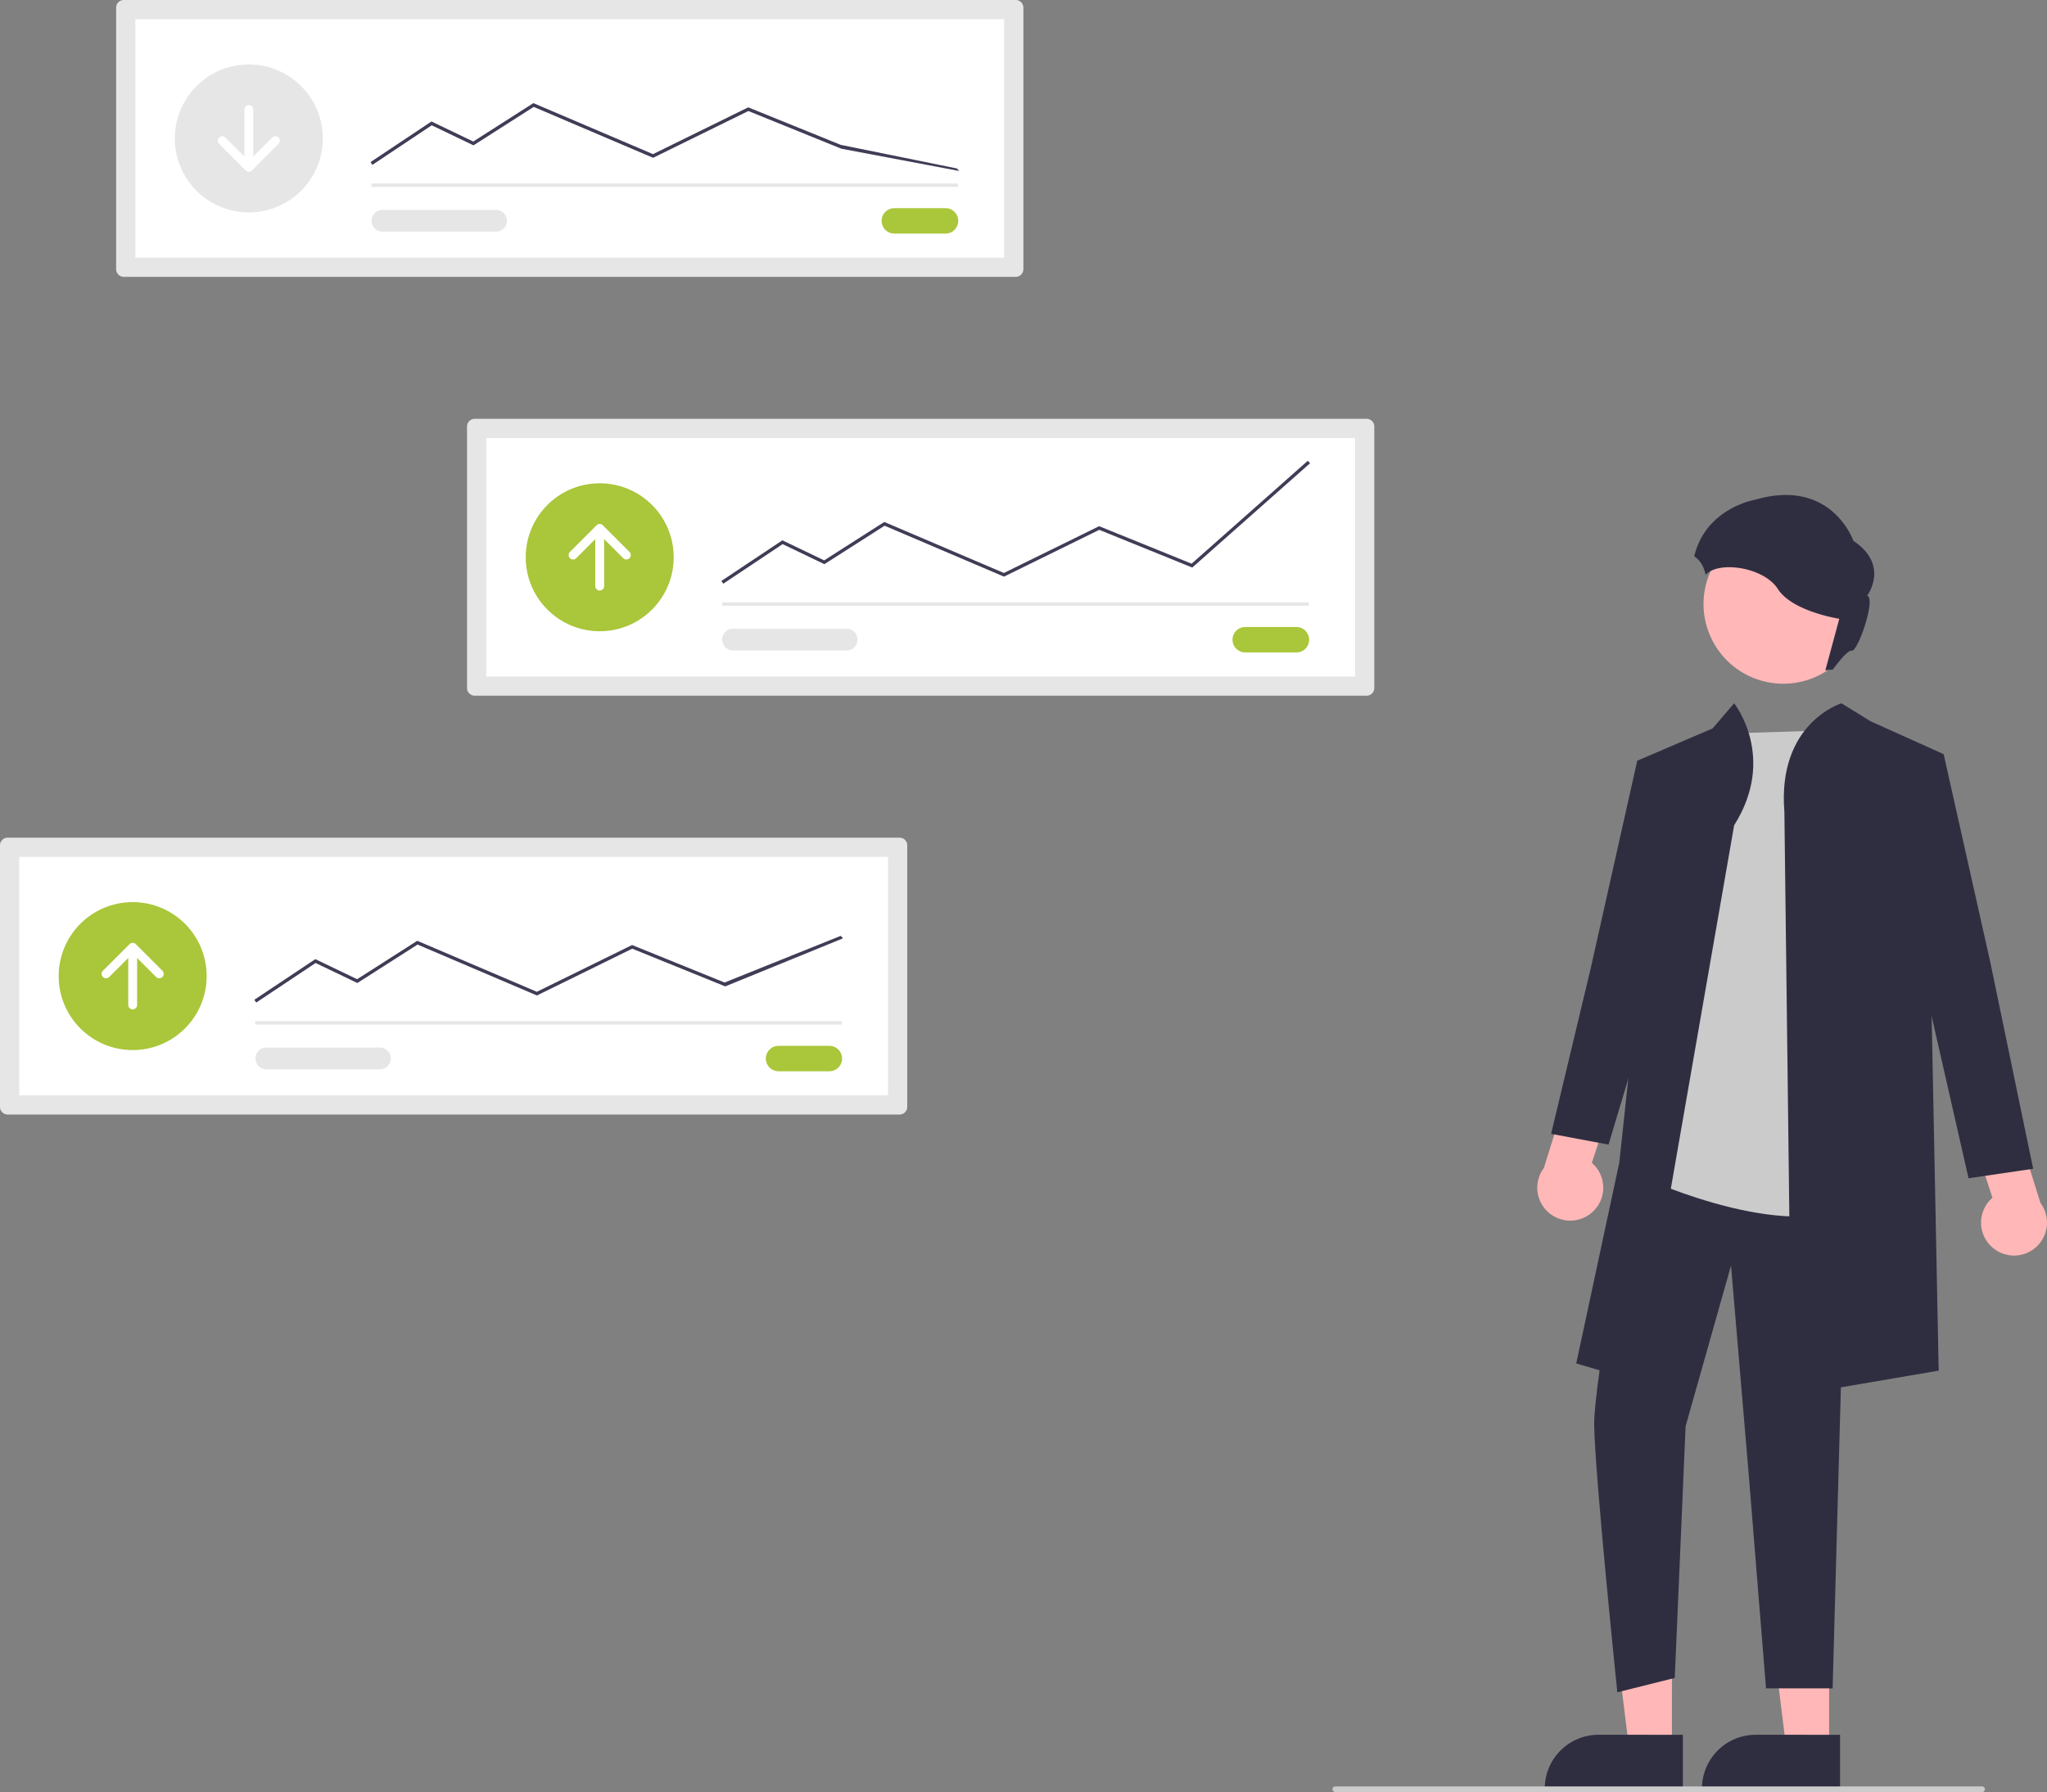 <?xml version="1.0" encoding="utf-8"?>
<svg xmlns="http://www.w3.org/2000/svg" data-name="Layer 1" height="637.36" viewBox="0 0 727.893 637.36" width="727.893">
  <rect x="0" y="0" width="727.893" height="637.36" fill="#808080" stroke="none"/>
  <path d="M280.079,131.32a2.73,2.73,0,0,0-2.727,2.727v93.012a2.73,2.73,0,0,0,2.727,2.727h317.156a2.73,2.73,0,0,0,2.727-2.727V134.047a2.73,2.73,0,0,0-2.727-2.727Z" data-name="fc914514-1042-4f3e-9382-2a2bd3a05a2f" fill="#e6e6e6" id="a9fff5a8-4449-4722-8691-2681997674a8-151" transform="translate(-236.053 -131.32)"/>
  <path d="M284.185,222.953h308.942v-84.8h-308.942Z" data-name="fc60a940-5b5f-47e1-886f-8b9349204f05" fill="#fff" id="ef08fdaa-4829-440e-93ff-da8e736c3be7-152" transform="translate(-236.053 -131.32)"/>
  <path d="M554.131,205.36a4.518,4.518,0,1,0,0,9.035h18.069a4.518,4.518,0,1,0,0-9.035Z" data-name="b37dca77-34e7-4938-924b-74ea49a8e34b" fill="#aac63a" id="f7452840-914d-46a1-ae61-ea1c2fc2d2a5-153" transform="translate(-236.053 -131.32)"/>
  <rect data-name="a114a1b8-363a-4115-bcea-0275bda15cb1" fill="#e6e6e6" height="1.189" id="b2c9f911-15af-4e19-9f72-89a224d6cf2b" width="208.588" x="132.077" y="65.278"/>
  <circle cx="88.476" cy="49.233" data-name="fd059875-cd6f-429e-81eb-c199f1a3d666" fill="#e6e6e6" id="a570d7cb-c53f-47e1-9372-81d6b1f4b9cc" r="26.311"/>
  <path d="M368.462,189.961l-.659-.989,21.675-14.45,14.863,7.135,21.379-13.659.289.123,42.24,18.019,33.867-16.637,32.887,13.333,41.323,8.4.788.89-41.875-7.911-33.077-13.411-33.88,16.642-42.452-18.109-21.408,13.677-14.85-7.128Z" data-name="ad693766-5e26-437f-8d3d-58ce33ee9e84" fill="#3f3d56" id="a3321d5c-167e-43b0-8c0e-18df1c8c5ae5-154" transform="translate(-236.053 -131.32)"/>
  <path d="M371.993,205.983a3.863,3.863,0,0,0,0,7.725h40.41a3.863,3.863,0,0,0,.124-7.725q-.062-.001-.124,0Z" data-name="ff424c2d-4733-4249-9b35-4eb43ebe2556" fill="#e6e6e6" id="f7b9bcea-10c4-4c80-b4a6-3d8e323f573e-155" transform="translate(-236.053 -131.32)"/>
  <path d="M335.113,180.226a1.578,1.578,0,0,0-2.231-0l-0.0 0L326.107,187V170.296a1.578,1.578,0,0,0-3.156,0V187l-6.774-6.774a1.578,1.578,0,0,0-2.237,2.226l.006.006,9.468,9.468a1.578,1.578,0,0,0,2.232,0l9.468-9.468A1.578,1.578,0,0,0,335.113,180.226Z" fill="#fff" transform="translate(-236.053 -131.32)"/>
  <path d="M404.854,280.283a2.73,2.73,0,0,0-2.727,2.727v93.012a2.73,2.73,0,0,0,2.727,2.727h317.157a2.73,2.73,0,0,0,2.727-2.727V283.01a2.73,2.73,0,0,0-2.727-2.727Z" data-name="ebf544e0-cedc-491d-9ace-ce79788cc3b4" fill="#e6e6e6" id="f7c5b60e-33a7-4042-9d2c-5c8c9116b84c-156" transform="translate(-236.053 -131.32)"/>
  <path d="M408.961,371.916h308.943v-84.8h-308.943Z" data-name="f05ecdaf-6a8f-49c4-b8a7-f7e5ce9efcf7" fill="#fff" id="a8273e4e-93d2-47bb-9b17-df51a96534af-157" transform="translate(-236.053 -131.32)"/>
  <path d="M678.907,354.325a4.518,4.518,0,1,0,0,9.035H696.975a4.518,4.518,0,1,0,0-9.035H678.907Z" data-name="a9f7bc9d-00a6-4157-bba1-ffc7ec111a68" fill="#aac63a" id="a87d1795-16f3-4774-9768-c375c1bdbb9e-158" transform="translate(-236.053 -131.32)"/>
  <rect data-name="a15d3d52-efbb-4636-8d15-228635c5d6e5" fill="#e6e6e6" height="1.189" id="b60d1a48-178f-4eb5-a9a3-9e4316169c72" width="208.588" x="256.853" y="214.242"/>
  <circle cx="213.251" cy="198.197" data-name="e4ee77d8-efe6-4a2a-a3ed-71b8f3ee957e" fill="#aac63a" id="f066d7d6-19fd-468d-830f-1318b53822b2" r="26.311"/>
  <path d="M493.236,338.925l-.66-.989,21.675-14.45,14.864,7.135,21.379-13.659.289.123,42.239,18.019,33.868-16.637,32.887,13.332,41.323-36.6.788.89-41.875,37.086-33.077-13.41-33.879,16.642-42.452-18.109-21.408,13.677-14.846-7.125Z" data-name="fc1c89ac-2b6e-4831-b128-0ac2ab1fa850" fill="#3f3d56" id="fcead4ff-5625-4c61-90c0-6a9c2def1900-159" transform="translate(-236.053 -131.32)"/>
  <path d="M496.769,354.946a3.863,3.863,0,1,0-.126,7.725h0q.063.001.126,0h40.41a3.863,3.863,0,0,0,0-7.725Z" data-name="bd690ac4-3df0-4871-95d5-adaa934b7c24" fill="#e6e6e6" id="b25442e4-8332-4a87-9c30-01930e0b437c-160" transform="translate(-236.053 -131.32)"/>
  <path d="M438.721,329.844a1.578,1.578,0,0,0,2.231 0l0-0,6.774-6.774v16.704a1.578,1.578,0,1,0,3.156,0V323.07l6.774,6.774a1.578,1.578,0,1,0,2.232-2.232l-9.468-9.468a1.578,1.578,0,0,0-2.232,0l-9.468,9.468a1.578,1.578,0,0,0,0,2.232Z" fill="#fff" transform="translate(-236.053 -131.32)"/>
  <path d="M238.78,429.247a2.73,2.73,0,0,0-2.727,2.727v93.012a2.73,2.73,0,0,0,2.727,2.727h317.156a2.73,2.73,0,0,0,2.727-2.727V431.974a2.73,2.73,0,0,0-2.727-2.727Z" data-name="b1a491a7-739b-4f1f-bff8-dbf70f6892c8" fill="#e6e6e6" id="f3e6157c-e0fb-4525-9ebd-9efe95b1618f-161" transform="translate(-236.053 -131.32)"/>
  <path d="M242.887,520.88h308.943v-84.8h-308.943Z" data-name="acd48b1a-d10a-4276-b388-f016adebff0c" fill="#fff" id="b96defd0-9a2c-4c45-aa8c-b5fd1840c319-162" transform="translate(-236.053 -131.32)"/>
  <path d="M512.832,503.288a4.518,4.518,0,0,0,0,9.035h18.069a4.518,4.518,0,1,0,0-9.035Z" data-name="bed21912-b6c9-41df-a59b-963435bac71a" fill="#aac63a" id="a2204f79-048d-45a5-9dbf-3ca685e385ac-163" transform="translate(-236.053 -131.32)"/>
  <rect data-name="a26455fb-834b-4368-afb2-80d86a75d46a" fill="#e6e6e6" height="1.189" id="ece8f467-8c57-41a5-b787-946f11f73852" width="208.588" x="90.778" y="363.206"/>
  <circle cx="47.177" cy="347.16" data-name="f17c58cd-37a1-42e1-9e5f-26c2ec8825b4" fill="#aac63a" id="acd23665-8915-4d62-9edc-4433a6bf124b" r="26.311"/>
  <path d="M327.161,487.889l-.659-.989,21.675-14.451,14.863,7.135,21.38-13.663,42.528,18.141,33.867-16.637,32.883,13.337,41.323-16.6.788.89-41.87,17.089-33.077-13.41-33.879,16.642-42.452-18.109-21.407,13.678-14.85-7.128Z" data-name="b803193f-4714-40c6-8606-08b9dea6d22d" fill="#3f3d56" id="b2ebcab4-d8cf-428d-87b9-c73daac40ac9-164" transform="translate(-236.053 -131.32)"/>
  <path d="M330.694,503.909a3.863,3.863,0,0,0,0,7.725h40.41a3.863,3.863,0,1,0,.126-7.725q-.063-.001-.126,0Z" data-name="b19b31b4-3a52-4fc9-8ed4-dc6729deb0ed" fill="#e6e6e6" id="aca123b7-0fc2-4f3d-89c1-779a89955e8d-165" transform="translate(-236.053 -131.32)"/>
  <path d="M272.647,478.807a1.578,1.578,0,0,0,2.231 0l0-0,6.774-6.774v16.704a1.578,1.578,0,0,0,3.156.01V472.033l6.774,6.774a1.578,1.578,0,0,0,2.237-2.226l-.006-.006-9.468-9.468a1.578,1.578,0,0,0-2.232,0l-9.468,9.468A1.578,1.578,0,0,0,272.647,478.807Z" fill="#fff" transform="translate(-236.053 -131.32)"/>
  <polygon fill="#ffb7b7" points="650.421 621.963 635.192 621.962 627.948 563.225 650.423 563.226 650.421 621.963"/>
  <path d="M890.358,768.045l-49.102-.002v-.621a19.113,19.113,0,0,1,19.112-19.112h.001l29.99.001Z" fill="#2f2e41" transform="translate(-236.053 -131.32)"/>
  <polygon fill="#ffb7b7" points="594.525 621.963 579.297 621.962 572.052 563.225 594.528 563.226 594.525 621.963"/>
  <path d="M834.462,768.045l-49.102-.002v-.621a19.113,19.113,0,0,1,19.112-19.112h.001l29.99.001Z" fill="#2f2e41" transform="translate(-236.053 -131.32)"/>
  <path d="M801.876,562.766a11.647,11.647,0,0,0,.22-17.859l8.277-25.297-14.146-8.779L785.04,546.719A11.711,11.711,0,0,0,801.876,562.766Z" fill="#ffb7b7" transform="translate(-236.053 -131.32)"/>
  <path d="M816.966,546.066s-14.214,76.941-14.037,91.876c.214,18.023,8.233,95.263,8.233,95.263l20.417-5.104,3.859-89.526,16.148-57.138,6.211,73.285,6.234,77.09H887.717L893.022,538.41,815.69,535.858Z" fill="#2f2e41" transform="translate(-236.053 -131.32)"/>
  <path d="M887.787,391.025l-40.834,1.276-25.521,158.231s54.232,24.883,77.201,7.018S887.787,391.025,887.787,391.025Z" fill="#cbcbcb" transform="translate(-236.053 -131.32)"/>
  <path d="M852.696,424.841,818.242,622.63l-21.693-6.38,15.313-71.459,7.656-71.459L818.242,401.872l26.797-11.485,7.656-8.932S868.008,400.596,852.696,424.841Z" fill="#2f2e41" transform="translate(-236.053 -131.32)"/>
  <path d="M870.56,420.013l2.552,207.721,52.318-8.932L921.603,426.117l5.104-26.797-25.521-11.485L890.852,381.455S868.008,388.388,870.56,420.013Z" fill="#2f2e41" transform="translate(-236.053 -131.32)"/>
  <polygon fill="#2f2e41" points="593.673 274.38 582.189 270.552 565.6 344.563 551.563 403.262 571.98 407.09 591.121 343.287 593.673 274.38"/>
  <path d="M944.771,575.187a11.647,11.647,0,0,1-.22-17.859l-8.277-25.297,14.146-8.779,11.187,35.888a11.711,11.711,0,0,1-16.835,16.047Z" fill="#ffb7b7" transform="translate(-236.053 -131.32)"/>
  <polygon fill="#2f2e41" points="679.625 271.896 691.109 268.068 707.698 342.079 722.977 415.683 699.997 419.064 682.177 340.803 679.625 271.896"/>
  <circle cx="870.173" cy="346.132" fill="#ffb7b7" r="28.362" transform="translate(-295.443 328.484) rotate(-28.663)"/>
  <path d="M940.867,768.68h-230a1,1,0,0,1,0-2h230a1,1,0,0,1,0,2Z" fill="#cbcbcb" transform="translate(-236.053 -131.32)"/>
  <path d="M860.283,309.019c27.113-7.819,34.81,14.654,34.81,14.654,13.069,8.671,4.887,19.541,4.887,19.541,3.298.733-3.296,20.03-5.495,19.542-1.173-.261-4.19,3.34-6.748,6.755a13.541,13.541,0,0,0-2.614.251l4.964-18.365s-16.733-2.564-21.863-10.624c-4.908-7.712-21.066-10.146-25.664-4.995a11.627,11.627,0,0,0-1.64-4.164,8.319,8.319,0,0,0-2.411-2.417C842.574,311.919,860.283,309.019,860.283,309.019Z" fill="#2f2e41" transform="translate(-236.053 -131.32)"/>
</svg>